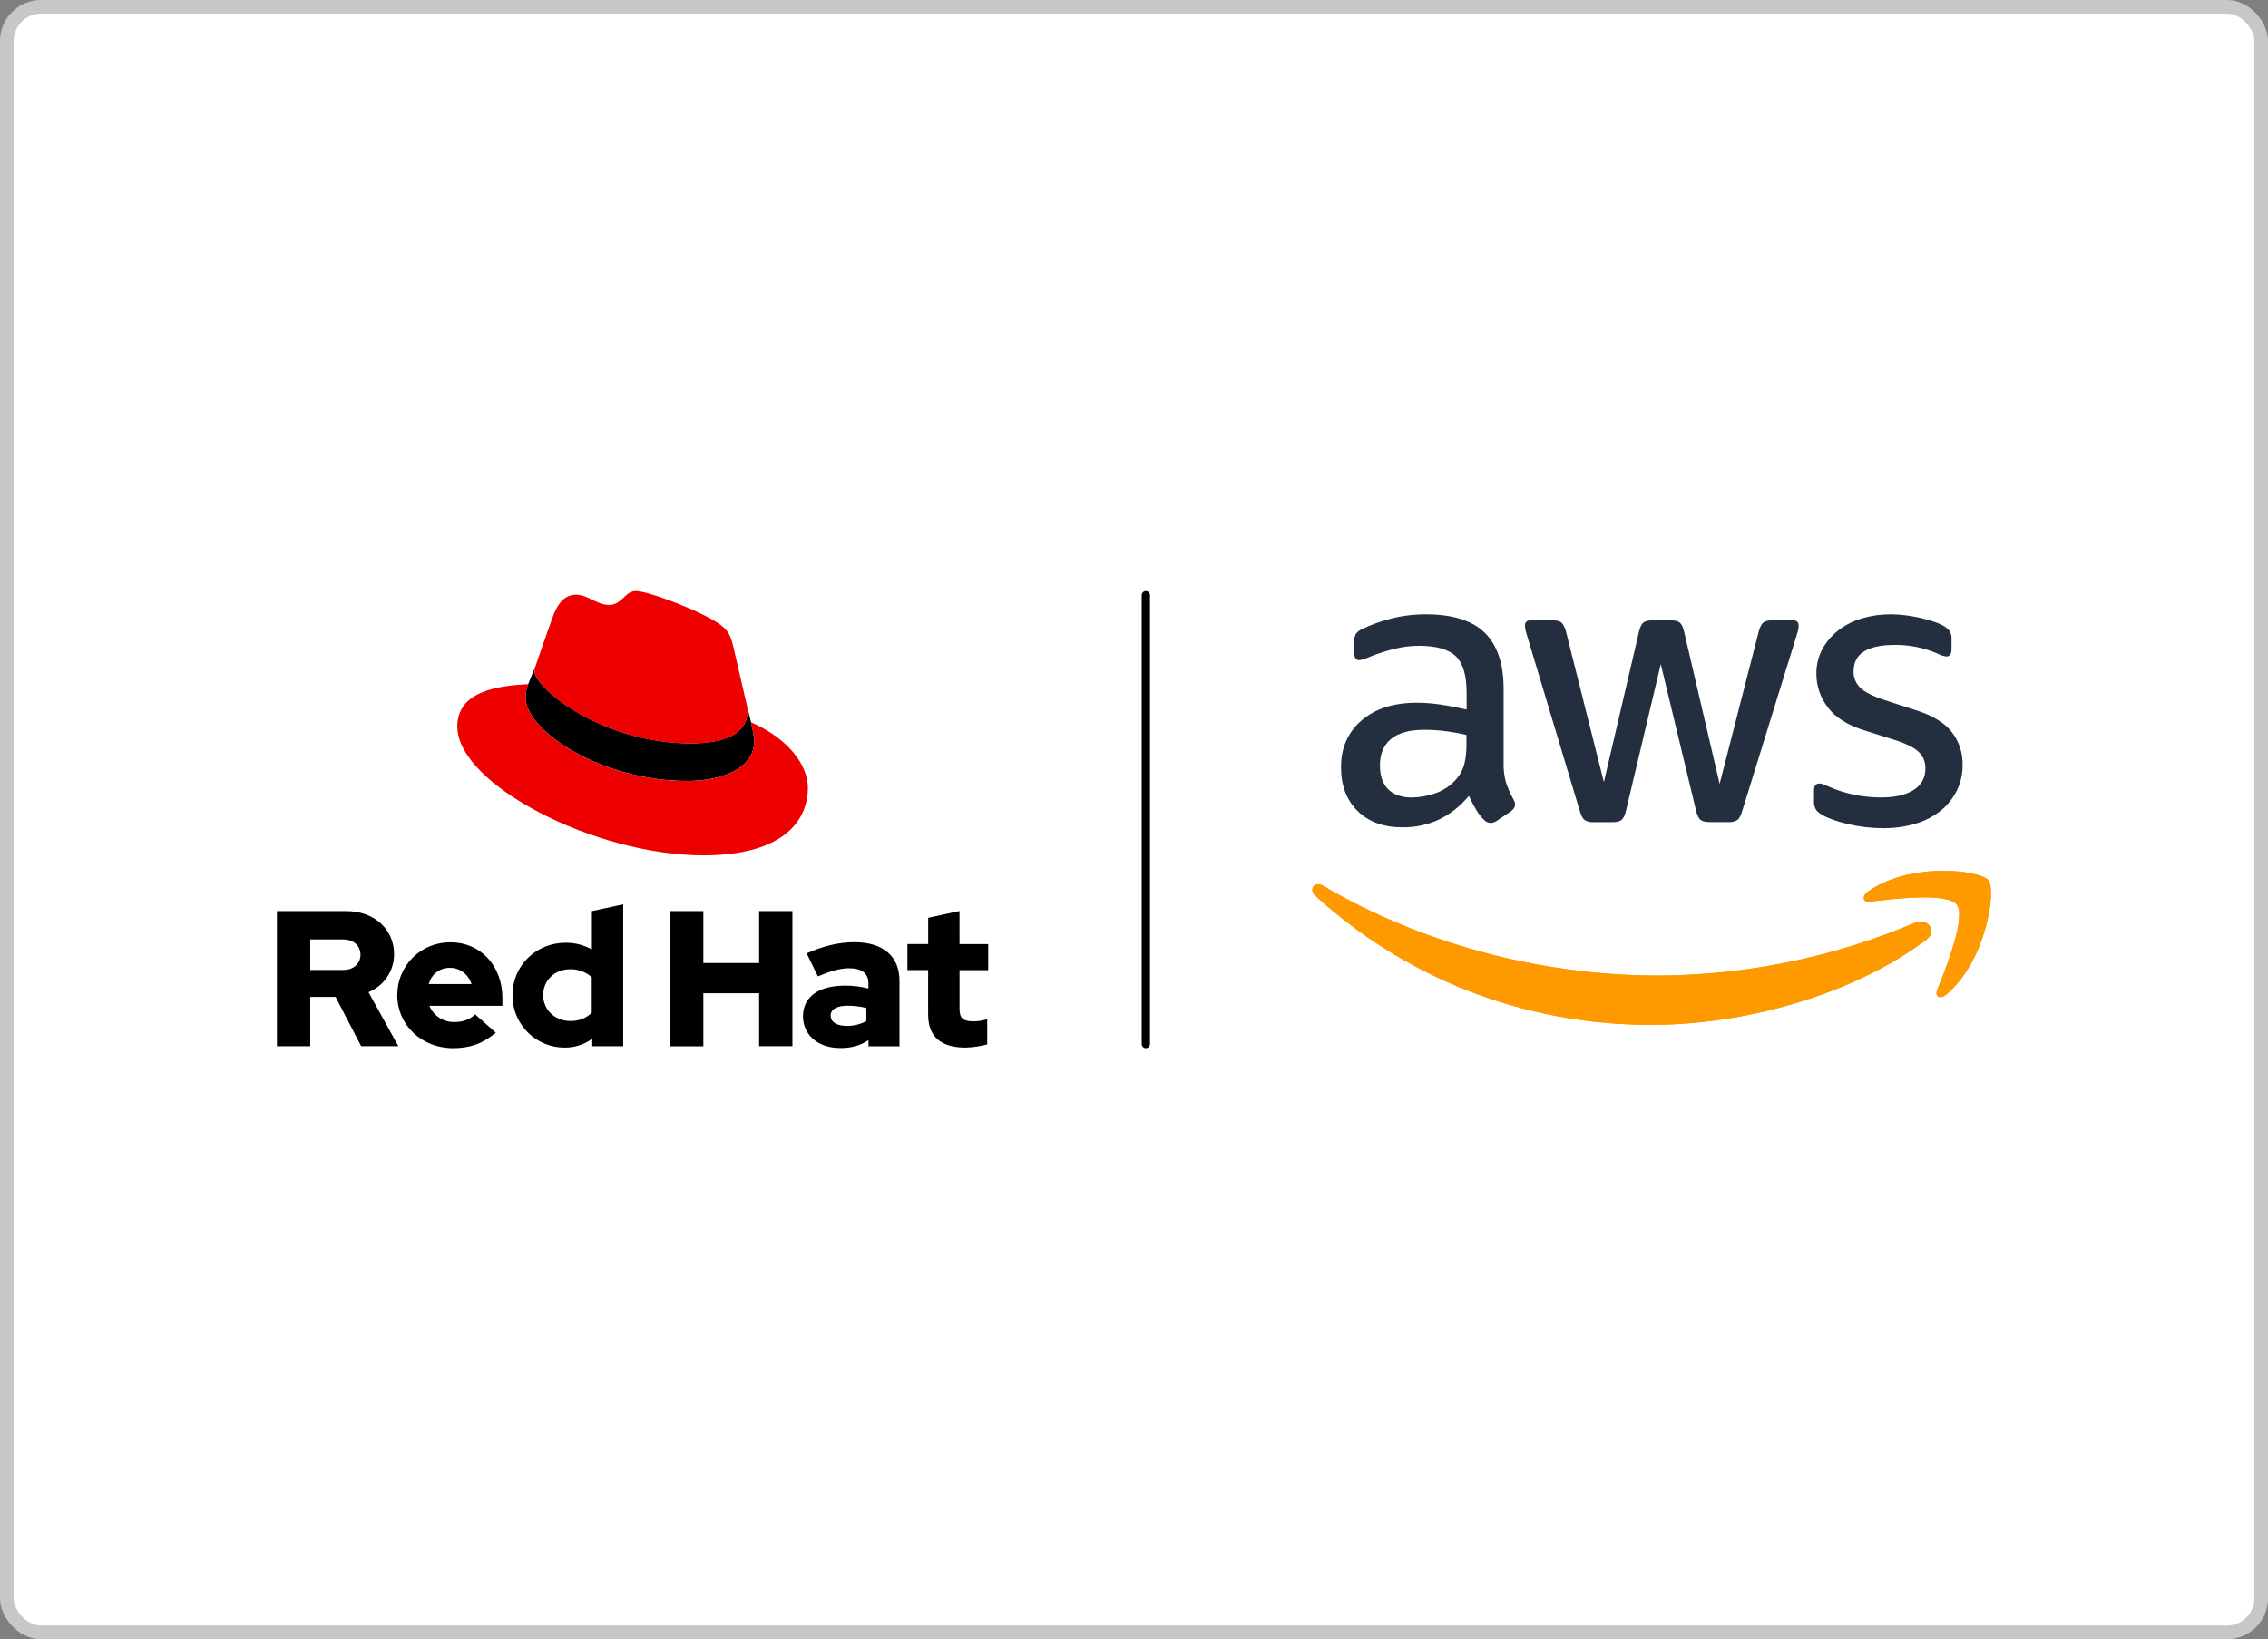 <svg width="166" height="120" viewBox="0 0 166 120" fill="none" xmlns="http://www.w3.org/2000/svg">
<rect x="0" y="0" width="166" height="120" fill="#808080" stroke="none"/>
<rect x="0.5" y="0.5" width="165" height="119" rx="2.5" fill="white" stroke="#C7C7C7"/>
<g clip-path="url(#clip0_1324_497)">
<path fill-rule="evenodd" clip-rule="evenodd" d="M143.216 66.224C142.521 65.326 138.618 65.798 136.865 66.01C136.334 66.073 136.252 65.607 136.731 65.266C139.843 63.062 144.944 63.699 145.538 64.437C146.131 65.175 145.38 70.339 142.463 72.8C142.014 73.179 141.588 72.977 141.789 72.477C142.446 70.823 143.916 67.122 143.219 66.224H143.216Z" fill="#F8991D"/>
<path d="M83.868 76.731C83.787 76.731 83.71 76.699 83.653 76.642C83.596 76.586 83.564 76.509 83.564 76.428V43.571C83.564 43.491 83.596 43.414 83.653 43.357C83.71 43.301 83.787 43.269 83.868 43.269C83.948 43.269 84.025 43.301 84.082 43.357C84.139 43.414 84.171 43.491 84.171 43.571V76.428C84.171 76.509 84.139 76.586 84.082 76.642C84.025 76.699 83.948 76.731 83.868 76.731Z" fill="black"/>
<path d="M54.664 51.605C54.697 51.756 54.711 51.91 54.707 52.065C54.707 54.064 52.268 54.415 50.583 54.416C44.026 54.416 39.124 50.362 39.124 49.123C39.12 49.035 39.13 48.947 39.154 48.862L38.66 50.08C38.53 50.393 38.465 50.728 38.469 51.067C38.469 53.501 43.996 57.176 50.3 57.17C53.089 57.17 55.21 56.122 55.208 54.239C55.208 54.095 55.208 53.978 54.974 52.878L54.664 51.605Z" fill="black"/>
<path d="M54.968 52.882C55.202 53.982 55.202 54.092 55.203 54.243C55.203 56.125 53.084 57.172 50.294 57.174C43.996 57.181 38.469 53.505 38.469 51.067C38.468 50.728 38.537 50.393 38.671 50.081C36.405 50.2 33.47 50.607 33.473 53.187C33.473 57.417 43.535 62.624 51.496 62.618C57.599 62.611 59.135 59.857 59.133 57.685C59.133 55.974 57.65 54.034 54.974 52.878M50.583 54.428C52.268 54.428 54.708 54.076 54.707 52.077C54.711 51.922 54.697 51.768 54.664 51.617L53.657 47.267C53.422 46.311 53.218 45.877 51.533 45.038C50.224 44.366 47.376 43.269 46.533 43.269C45.749 43.269 45.518 44.284 44.588 44.284C43.687 44.285 43.019 43.538 42.176 43.538C41.367 43.538 40.839 44.089 40.434 45.22C40.434 45.22 39.303 48.409 39.159 48.871C39.135 48.956 39.125 49.044 39.13 49.132C39.13 50.372 44.026 54.431 50.588 54.426" fill="#EE0000"/>
<path d="M20.27 76.59H22.707V72.983H24.563L26.434 76.586H29.155L26.972 72.633C27.527 72.408 28.002 72.022 28.335 71.526C28.669 71.03 28.846 70.446 28.844 69.849C28.844 68.067 27.44 66.697 25.338 66.697H20.27V76.59ZM25.123 68.774C25.932 68.774 26.385 69.282 26.385 69.89C26.385 70.498 25.93 71.007 25.123 71.007H22.707V68.774H25.123ZM29.077 72.859C29.077 75.036 30.862 76.731 33.157 76.731C34.419 76.731 35.34 76.392 36.289 75.6L34.774 74.256C34.419 74.623 33.895 74.82 33.271 74.82C32.879 74.831 32.494 74.724 32.165 74.512C31.837 74.3 31.58 73.993 31.429 73.633H36.772V73.069C36.772 70.694 35.17 68.984 32.988 68.984C32.474 68.976 31.965 69.071 31.488 69.262C31.012 69.454 30.579 69.738 30.215 70.099C29.851 70.46 29.563 70.889 29.367 71.363C29.172 71.836 29.074 72.344 29.078 72.856M32.942 70.852C33.664 70.852 34.274 71.318 34.514 72.039H31.379C31.607 71.29 32.173 70.852 32.939 70.852M43.34 76.59H45.614V66.202L43.322 66.697V69.51C42.739 69.18 42.079 69.009 41.409 69.015C39.227 69.015 37.512 70.697 37.512 72.844C37.506 73.348 37.6 73.849 37.79 74.316C37.98 74.784 38.261 75.209 38.617 75.567C38.973 75.925 39.398 76.209 39.865 76.401C40.332 76.594 40.833 76.692 41.339 76.689C42.062 76.692 42.767 76.464 43.35 76.039V76.59H43.34ZM39.755 72.848C39.755 71.772 40.604 70.955 41.725 70.955C42.308 70.942 42.874 71.149 43.311 71.534V74.148C43.099 74.347 42.85 74.502 42.578 74.604C42.305 74.706 42.015 74.753 41.725 74.743C40.619 74.743 39.755 73.922 39.755 72.848ZM49.042 76.594H51.48V72.714H55.562V76.586H57.999V66.697H55.562V70.498H51.48V66.697H49.042V76.59V76.594ZM61.498 76.722C62.307 76.722 62.959 76.552 63.568 76.142V76.594H65.835V71.798C65.835 69.975 64.602 68.975 62.547 68.975C61.4 68.975 60.266 69.243 59.042 69.795L59.865 71.477C60.742 71.108 61.482 70.882 62.131 70.882C63.081 70.882 63.562 71.249 63.562 72V72.367C63.007 72.223 62.436 72.152 61.862 72.154C59.935 72.154 58.773 72.961 58.773 74.402C58.773 75.716 59.822 76.72 61.493 76.72M60.794 74.359C60.794 73.865 61.29 73.625 62.041 73.625C62.502 73.625 62.961 73.68 63.409 73.789V74.749C62.97 74.989 62.477 75.11 61.977 75.103C61.241 75.103 60.802 74.82 60.802 74.354M67.936 74.312C67.936 75.908 68.9 76.687 70.656 76.687C71.197 76.673 71.734 76.597 72.258 76.459V74.611C71.923 74.717 71.574 74.769 71.222 74.767C70.5 74.767 70.231 74.541 70.231 73.862V71.021H72.328V69.113H70.229V66.693L67.937 67.188V69.109H66.416V71.017H67.933V74.311L67.936 74.312Z" fill="black"/>
<path d="M137.832 60.625C136.975 60.627 136.122 60.529 135.288 60.334C134.459 60.14 133.822 59.916 133.379 59.661C133.11 59.505 132.941 59.351 132.874 59.195C132.808 59.048 132.774 58.889 132.772 58.728V57.882C132.772 57.533 132.898 57.358 133.149 57.358C133.252 57.359 133.355 57.379 133.452 57.416C133.557 57.455 133.697 57.514 133.871 57.591C134.455 57.852 135.066 58.047 135.692 58.174C136.339 58.309 136.998 58.378 137.658 58.379C138.699 58.379 139.504 58.194 140.072 57.825C140.341 57.661 140.562 57.43 140.711 57.154C140.861 56.877 140.935 56.567 140.924 56.253C140.931 56.039 140.895 55.825 140.818 55.625C140.741 55.425 140.625 55.242 140.477 55.087C140.178 54.776 139.624 54.484 138.815 54.212L136.415 53.455C135.197 53.067 134.316 52.503 133.77 51.764C133.236 51.069 132.947 50.219 132.946 49.343C132.933 48.699 133.087 48.061 133.394 47.493C133.691 46.961 134.094 46.494 134.579 46.123C135.094 45.733 135.677 45.441 136.299 45.263C136.975 45.066 137.676 44.968 138.381 44.971C138.753 44.972 139.125 44.996 139.494 45.044C139.87 45.094 140.226 45.157 140.563 45.233C140.9 45.311 141.214 45.399 141.507 45.495C141.746 45.572 141.979 45.67 142.201 45.787C142.39 45.887 142.557 46.025 142.692 46.191C142.797 46.356 142.848 46.549 142.837 46.745V47.531C142.837 47.881 142.711 48.055 142.461 48.055C142.238 48.029 142.022 47.961 141.825 47.852C140.823 47.413 139.739 47.194 138.645 47.211C137.701 47.211 136.969 47.367 136.447 47.678C135.928 47.988 135.667 48.484 135.667 49.163C135.662 49.383 135.704 49.602 135.789 49.805C135.873 50.008 135.999 50.192 136.159 50.344C136.486 50.666 137.093 50.972 137.98 51.262L140.322 52.02C141.516 52.409 142.37 52.944 142.883 53.624C143.39 54.295 143.66 55.115 143.649 55.956C143.66 56.627 143.511 57.292 143.215 57.895C142.928 58.469 142.519 58.974 142.015 59.373C141.47 59.8 140.846 60.117 140.18 60.307C139.42 60.527 138.631 60.635 137.839 60.627L137.832 60.625ZM116.613 60.188C116.389 60.206 116.166 60.15 115.978 60.028C115.843 59.922 115.727 59.703 115.63 59.372L111.757 46.488C111.683 46.27 111.634 46.044 111.613 45.815C111.613 45.547 111.748 45.412 112.017 45.412H113.635C113.942 45.412 114.159 45.466 114.285 45.573C114.41 45.68 114.521 45.899 114.618 46.228L117.392 57.253L119.966 46.228C120.042 45.899 120.148 45.68 120.284 45.573C120.42 45.467 120.64 45.412 120.948 45.412H122.278C122.586 45.412 122.807 45.466 122.942 45.573C123.077 45.68 123.183 45.899 123.26 46.228L125.863 57.386L128.726 46.227C128.821 45.898 128.932 45.678 129.058 45.572C129.185 45.466 129.4 45.411 129.708 45.411H131.241C131.511 45.411 131.645 45.545 131.645 45.814C131.647 45.903 131.639 45.992 131.623 46.079C131.593 46.216 131.554 46.35 131.508 46.482L127.518 59.367C127.421 59.697 127.306 59.916 127.171 60.023C126.982 60.144 126.759 60.201 126.535 60.183H125.119C124.81 60.183 124.588 60.125 124.453 60.008C124.319 59.892 124.213 59.667 124.137 59.336L121.556 48.615L119.012 59.343C118.935 59.673 118.829 59.897 118.694 60.015C118.559 60.132 118.338 60.191 118.03 60.19L116.613 60.188ZM103.345 58.381C103.926 58.374 104.503 58.27 105.05 58.075C105.656 57.865 106.195 57.498 106.611 57.011C106.879 56.704 107.072 56.34 107.175 55.946C107.289 55.474 107.342 54.989 107.334 54.504V53.804C106.833 53.685 106.327 53.592 105.816 53.528C105.303 53.46 104.787 53.426 104.27 53.425C103.17 53.425 102.351 53.65 101.812 54.098C101.273 54.546 101.003 55.187 101.003 56.022C101.003 56.799 101.205 57.386 101.61 57.784C102.014 58.182 102.593 58.382 103.345 58.383V58.381ZM110.053 55.844C110.037 56.347 110.1 56.848 110.24 57.331C110.386 57.744 110.566 58.144 110.78 58.526C110.85 58.641 110.889 58.772 110.894 58.906C110.894 59.085 110.789 59.25 110.577 59.402L109.537 60.101C109.409 60.189 109.258 60.239 109.103 60.246C109.009 60.243 108.917 60.221 108.832 60.181C108.748 60.141 108.672 60.084 108.611 60.014C108.381 59.782 108.182 59.522 108.019 59.24C107.854 58.959 107.686 58.634 107.513 58.264C106.222 59.8 104.604 60.567 102.66 60.567C101.272 60.567 100.174 60.169 99.365 59.372C98.556 58.575 98.152 57.506 98.152 56.166C98.152 54.747 98.653 53.605 99.655 52.74C100.657 51.875 102.005 51.443 103.699 51.444C104.286 51.446 104.872 51.491 105.452 51.578C106.059 51.668 106.691 51.789 107.346 51.942V50.719C107.346 49.455 107.086 48.566 106.565 48.051C106.045 47.537 105.145 47.278 103.865 47.274C103.266 47.276 102.669 47.35 102.087 47.493C101.481 47.639 100.887 47.828 100.309 48.061C100.121 48.147 99.928 48.22 99.731 48.28C99.646 48.305 99.559 48.319 99.47 48.324C99.239 48.324 99.124 48.149 99.124 47.799V46.983C99.108 46.781 99.148 46.58 99.24 46.4C99.362 46.247 99.521 46.126 99.702 46.049C100.368 45.726 101.066 45.473 101.784 45.292C102.624 45.075 103.488 44.967 104.356 44.971C106.321 44.971 107.762 45.423 108.678 46.326C109.594 47.23 110.052 48.595 110.053 50.423V55.844Z" fill="#232F3E"/>
<path fill-rule="evenodd" clip-rule="evenodd" d="M140.955 68.829C135.517 72.876 127.632 75.029 120.842 75.029C111.327 75.029 102.757 71.482 96.273 65.577C95.763 65.113 96.217 64.48 96.829 64.839C103.826 68.949 112.479 71.418 121.413 71.418C127.86 71.384 134.235 70.069 140.165 67.548C141.085 67.154 141.856 68.158 140.955 68.829Z" fill="#F8991D"/>
<path fill-rule="evenodd" clip-rule="evenodd" d="M140.955 68.829C135.517 72.876 127.632 75.029 120.842 75.029C111.327 75.029 102.757 71.482 96.273 65.577C95.763 65.113 96.217 64.48 96.829 64.839C103.826 68.949 112.479 71.418 121.413 71.418C127.86 71.384 134.235 70.069 140.165 67.548C141.085 67.154 141.856 68.158 140.955 68.829Z" fill="#FF9900"/>
<path fill-rule="evenodd" clip-rule="evenodd" d="M143.216 66.224C142.521 65.326 138.618 65.798 136.865 66.01C136.334 66.073 136.252 65.607 136.731 65.266C139.843 63.062 144.944 63.699 145.538 64.437C146.131 65.175 145.38 70.339 142.463 72.8C142.014 73.179 141.588 72.977 141.789 72.477C142.446 70.823 143.916 67.122 143.219 66.224H143.216Z" fill="#FF9900"/>
</g>
<defs>
<clipPath id="clip0_1324_497">
<rect width="126" height="34" fill="white" transform="translate(20 43)"/>
</clipPath>
</defs>
</svg>

